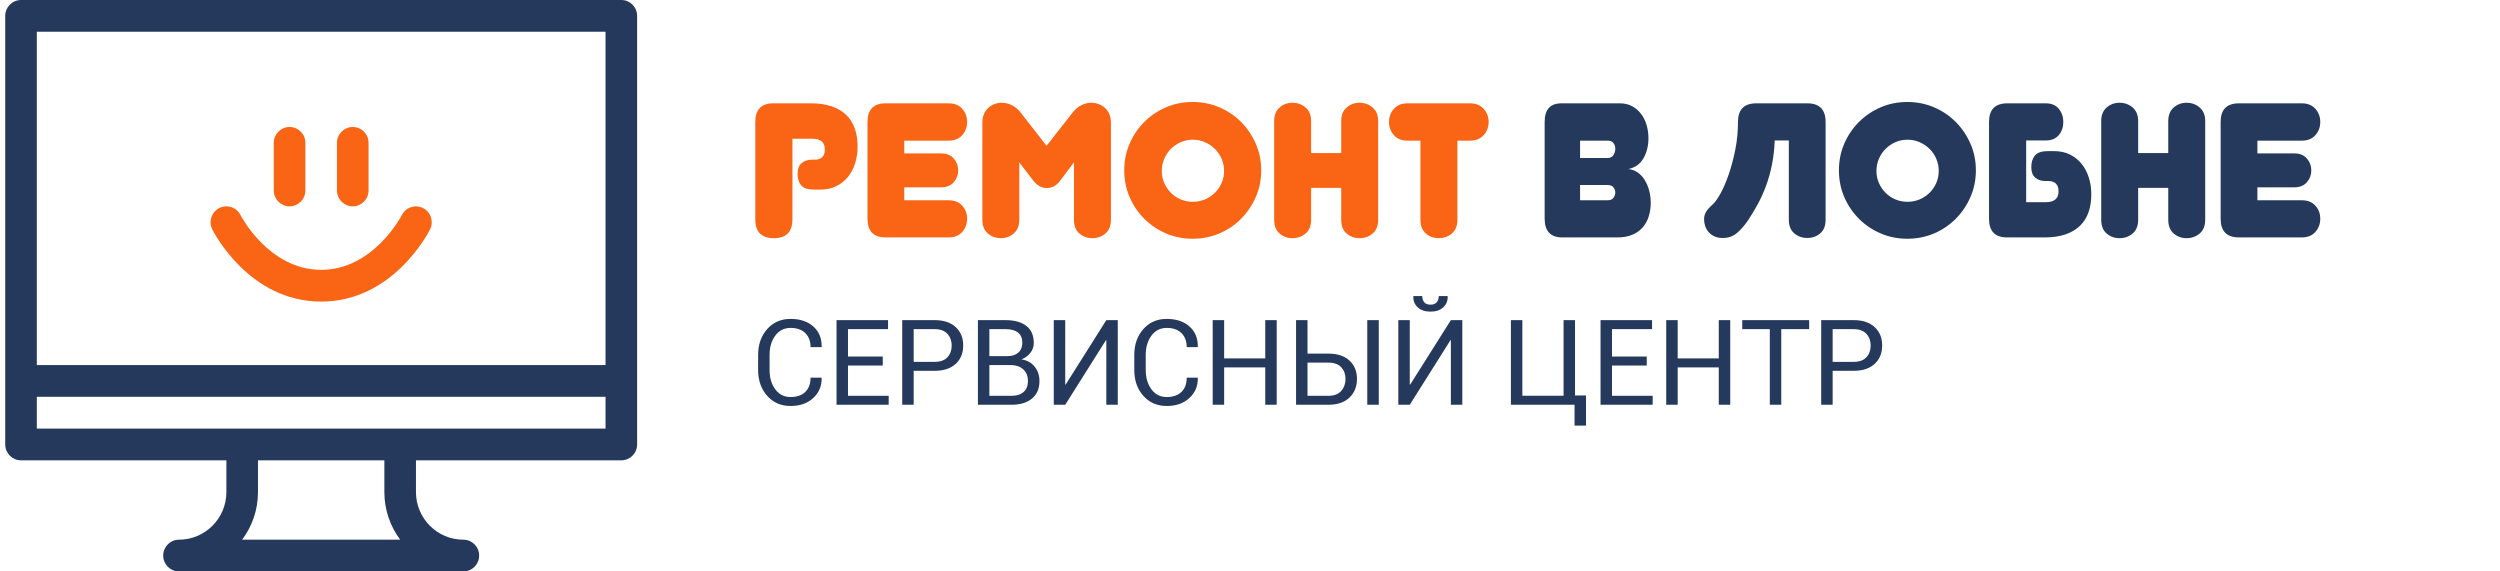 <?xml version="1.0" encoding="UTF-8"?>
<!DOCTYPE svg PUBLIC "-//W3C//DTD SVG 1.1//EN" "http://www.w3.org/Graphics/SVG/1.1/DTD/svg11.dtd">
<!-- Creator: CorelDRAW X8 -->
<svg xmlns="http://www.w3.org/2000/svg" xml:space="preserve" width="210px" height="48px" version="1.1" style="shape-rendering:geometricPrecision; text-rendering:geometricPrecision; image-rendering:optimizeQuality; fill-rule:evenodd; clip-rule:evenodd"
viewBox="0 0 21000000 4799758"
 xmlns:xlink="http://www.w3.org/1999/xlink">
 <defs>
  <style type="text/css">
   <![CDATA[
    .fil0 {fill:#24395C}
    .fil1 {fill:#F96514}
    .fil3 {fill:#24395C;fill-rule:nonzero}
    .fil2 {fill:#F96514;fill-rule:nonzero}
   ]]>
  </style>
 </defs>
 <g id="Слой_x0020_1">
  <g id="_2082995624240">
   <path id="СЕРВИСНЫЙ-ЦЕНТР" class="fil0" d="M6368244 3107907l0 -126465c0,-87572 25285,-159914 75894,-217061 50646,-57109 116146,-85683 196538,-85683 80429,0 144380,21393 191927,64215 47509,42785 70640,99517 69317,170157l-983 2910 -92259 0c0,-49777 -14665,-89160 -43957,-118149 -29291,-28952 -70640,-43466 -124045,-43466 -53708,0 -96493,21657 -128392,64971 -31900,43276 -47850,96984 -47850,161124l0 127447c0,64782 15950,118792 47850,162106 31899,43276 74684,64933 128392,64933 53405,0 94754,-14400 124045,-43201 29292,-28800 43957,-68599 43957,-119396l92259 0 983 2948c1323,66709 -22148,122534 -70300,167473 -48190,44901 -111838,67389 -190944,67389 -80392,0 -145892,-28497 -196538,-85456 -50609,-56958 -75894,-129223 -75894,-216796l0 0zm658667 291972l0 -710938 432648 0 0 75705 -336458 0 0 229949 292010 0 0 75705 -292010 0 0 254403 341825 0 0 75176 -438015 0zm551780 0l0 -710938 271978 0c75856,0 134855,19540 176997,58583 42143,39081 63233,90521 63233,154320 0,64442 -21090,116033 -63233,154774 -42142,38741 -101141,58130 -176997,58130l-175788 0 0 285131 -96190 0zm96190 -360345l175788 0c48190,0 84133,-12926 107907,-38816 23773,-25890 35641,-58508 35641,-97891 0,-39383 -11943,-72265 -35868,-98647 -23925,-26381 -59831,-39534 -107680,-39534l-175788 0 0 274888zm539572 360345l0 -710938 231915 0c74231,0 132323,16025 174314,48114 41991,32051 63005,80165 63005,144266 0,30615 -9449,58017 -28309,82282 -18898,24265 -43956,42747 -75213,55408 46564,6539 83415,26722 110590,60549 27175,33865 40782,73740 40782,119661 0,65085 -21166,114824 -63459,149142 -42332,34357 -99630,51516 -171895,51516l-281730 0zm96190 -75176l185540 0c43956,0 78048,-10847 102313,-32466 24227,-21657 36359,-52347 36359,-92071 0,-39383 -12359,-71094 -37115,-95207 -24719,-24076 -58092,-36927 -100083,-38552l-6350 0 -180664 0 0 258296zm0 -333509l155757 0c35792,0 64933,-9827 87383,-29557 22489,-19691 33714,-47093 33714,-82243 0,-38439 -12132,-67163 -36397,-86212 -24227,-19049 -59150,-28536 -104732,-28536l-135725 0 0 226548zm541009 408685l0 -710938 96190 0 0 541500 2948 982 342278 -542482 96190 0 0 710938 -96190 0 0 -541991 -2948 -983 -342278 542974 -96190 0zm676279 -291972l0 -126465c0,-87572 25323,-159914 75932,-217061 50608,-57109 116146,-85683 196538,-85683 80391,0 144379,21393 191889,64215 47547,42785 70640,99517 69355,170157l-983 2910 -92297 0c0,-49777 -14627,-89160 -43957,-118149 -29291,-28952 -70640,-43466 -124007,-43466 -53708,0 -96531,21657 -128430,64971 -31900,43276 -47850,96984 -47850,161124l0 127447c0,64782 15950,118792 47850,162106 31899,43276 74722,64933 128430,64933 53367,0 94716,-14400 124007,-43201 29330,-28800 43957,-68599 43957,-119396l92297 0 983 2948c1285,66709 -22148,122534 -70338,167473 -48152,44901 -111800,67389 -190906,67389 -80392,0 -145930,-28497 -196538,-85456 -50609,-56958 -75932,-129223 -75932,-216796l0 0zm658704 291972l0 -710938 96191 0 0 321302 345226 0 0 -321302 96190 0 0 710938 -96190 0 0 -313969 -345226 0 0 313969 -96191 0zm700205 0l0 -710938 96190 0 0 281276 175296 0c75856,0 134856,19427 176998,58319 42180,38929 63232,90445 63232,154547 0,64479 -21165,116713 -63459,156739 -42331,40063 -101255,60057 -176771,60057l-271486 0zm96190 -75176l175296 0c47850,0 83831,-13757 107907,-41273 24076,-27515 36133,-61267 36133,-101330 0,-38741 -11943,-71094 -35868,-97135 -23925,-26079 -59982,-39081 -108172,-39081l-175296 0 0 278819zm501965 75176l0 -710938 96682 0 0 710938 -96682 0zm260753 0l0 -710938 96190 0 0 541500 2910 982 342317 -542482 96190 0 0 710938 -96190 0 0 -541991 -2949 -983 -342278 542974 -96190 0zm126465 -910159l982 -2911 73702 0c0,21468 5556,38892 16630,52234 11036,13342 28649,20032 52725,20032 23434,0 40857,-6766 52234,-20297 11414,-13493 17084,-30841 17084,-51969l73739 0 983 2911c1285,37758 -11226,68523 -37607,92297 -26344,23773 -61834,35641 -106433,35641 -44939,0 -80580,-11868 -106924,-35641 -26381,-23774 -38741,-54539 -37115,-92297l0 0zm819336 910159l0 -710938 96190 0 0 635271 346209 0 0 -635271 96190 0 0 632814 92260 0 0 253421 -96190 0 0 -175297 -534659 0zm752929 0l0 -710938 432648 0 0 75705 -336458 0 0 229949 292010 0 0 75705 -292010 0 0 254403 341825 0 0 75176 -438015 0zm551780 0l0 -710938 96190 0 0 321302 345227 0 0 -321302 96190 0 0 710938 -96190 0 0 -313969 -345227 0 0 313969 -96190 0zm638673 -635233l0 -75705 562023 0 0 75705 -234372 0 0 635233 -96190 0 0 -635233 -231461 0zm663089 635233l0 -710938 271978 0c75856,0 134855,19540 176997,58583 42180,39081 63233,90521 63233,154320 0,64442 -21053,116033 -63233,154774 -42142,38741 -101141,58130 -176997,58130l-175788 0 0 285131 -96190 0zm96190 -360345l175788 0c48189,0 84171,-12926 107907,-38816 23773,-25890 35641,-58508 35641,-97891 0,-39383 -11943,-72265 -35868,-98647 -23925,-26381 -59831,-39534 -107680,-39534l-175788 0 0 274888z"/>
   <g id="noun_128895_cc-copy">
    <path id="Shape" class="fil0" d="M5219140 -151l-5042596 0c-73324,0 -132701,59679 -132701,133343l0 3600046c0,73664 59377,133343 132701,133343l1725074 0 0 266649c0,220576 -178547,399992 -398103,399992 -73286,0 -132701,59680 -132701,133344 0,73664 59415,133343 132701,133343l2388616 0c73286,0 132701,-59679 132701,-133343 0,-73664 -59415,-133344 -132701,-133344 -219556,0 -398103,-179416 -398103,-399992l0 -266649 1725112 0c73286,0 132701,-59679 132701,-133343l0 -3600046c0,-73664 -59415,-133343 -132701,-133343l0 0zm-3185124 4533373c83453,-111497 133003,-250018 133003,-399992l0 -266649 1061608 0 0 266649c0,149974 49588,288495 133003,399992l-1327614 0 0 0zm3052423 -933328l-4777194 0 0 -266687 4777194 0 0 266687 0 0zm0 -533336l-4777194 0 0 -2800022 4777194 0 0 2800022 0 0z"/>
    <path id="Path" class="fil1" d="M2697823 2533222c605866,0 902563,-582243 914884,-607037 32693,-65727 6236,-145514 -59075,-178509 -65235,-33147 -144947,-6615 -178093,58848 -2306,4611 -237622,460012 -677716,460012 -440094,0 -675372,-455401 -677489,-459634 -32807,-65841 -112442,-92411 -178056,-59604 -65500,32957 -92070,113009 -59339,178887 12321,24794 309018,607037 914884,607037zm265402 -800022c73323,0 132701,-59680 132701,-133344l0 -399992c0,-73664 -59378,-133343 -132701,-133343 -73286,0 -132701,59679 -132701,133343l0 399992c0,73664 59415,133344 132701,133344zm-530804 0c73324,0 132701,-59680 132701,-133344l0 -399992c0,-73664 -59377,-133343 -132701,-133343 -73286,0 -132701,59679 -132701,133343l0 399992c0,73664 59415,133344 132701,133344z"/>
   </g>
  </g>
  <path class="fil2" d="M6656588 1840578c0,106659 -51743,159989 -155227,159989 -104506,0 -156777,-52272 -156777,-156777l0 -819223c0,-104543 50117,-156777 150389,-156777l316804 0c67201,0 125595,8505 175183,25588 49626,17046 90408,41311 122421,72795 31975,31484 55711,69620 71207,114408 15459,44788 23169,94942 23169,150389 0,51213 -7181,98949 -21581,143208 -14401,44259 -34924,82395 -61608,114408 -26646,31975 -59188,57336 -97588,76007 -38401,18633 -82130,27969 -131189,27969l-54426 0c-51176,0 -86930,-11981 -107189,-35982 -20258,-24000 -30388,-56278 -30388,-96795 0,-40555 11188,-70413 33601,-89613 22375,-19201 50646,-28801 84776,-28801l25625 0c26646,0 47434,-6916 62401,-20787 14929,-13871 22375,-35226 22375,-64026 0,-31976 -9071,-55182 -27175,-69582 -18142,-14401 -43768,-21582 -76801,-21582l-168002 0 0 675184z"/>
  <path id="1" class="fil2" d="M7440547 1994179c-102388,0 -153602,-52271 -153602,-156814l0 -812798c0,-104543 51214,-156777 153602,-156777l528007 0c49059,0 87195,15459 114408,46376 27213,30955 40781,67730 40781,110401 0,42672 -13568,79485 -40781,110402 -27213,30954 -65349,46413 -114408,46413l-372780 0 0 107189 310379 0c44826,0 79749,14135 104808,42406 25058,28272 37607,61607 37607,100008 0,38400 -12549,71736 -37607,100008 -25059,28233 -59982,42369 -104808,42369l-310379 0 0 108814 372780 0c49059,0 87195,15193 114408,45619 27213,30388 40781,66898 40781,109570 0,42671 -13568,79484 -40781,110401 -27213,30955 -65349,46413 -114408,46413l-528007 0z"/>
  <path id="2" class="fil2" d="M8790952 1579787c-41613,0 -79485,-21884 -113614,-65614l-115202 -150389 0 481594c0,50117 -15458,88517 -46375,115201 -30955,26684 -66672,39988 -107227,39988 -42671,0 -79446,-13040 -110401,-39194 -30917,-26117 -46375,-64782 -46375,-115995l0 -817598c0,-25588 4535,-48794 13568,-69620 9071,-20788 21090,-38136 36020,-51969 14929,-13871 32277,-24567 52006,-32013 19730,-7484 40253,-11188 61608,-11188 27704,0 55446,6652 83188,19994 27742,13342 51742,32807 72001,58395l220803 283203 222390 -283203c20258,-25588 43994,-45053 71207,-58395 27213,-13342 54653,-19994 82395,-19994 21354,0 41878,3704 61607,11188 19729,7446 37342,18142 52801,32013 15458,13833 27742,31181 36813,51969 9033,20826 13568,44032 13568,69620l0 817598c0,51213 -15458,89878 -46375,115995 -30955,26154 -67730,39194 -110401,39194 -41614,0 -77595,-13040 -108021,-39194 -30388,-26117 -45581,-64782 -45581,-115995l0 -481594 -113614 150389c-18142,24530 -36776,41614 -55976,51214 -19200,9600 -39496,14400 -60813,14400z"/>
  <path id="3" class="fil2" d="M9443722 1430985c0,-80014 14929,-154660 44826,-224015 29859,-69318 70905,-130131 123176,-182403 52272,-52271 113085,-93317 182403,-123176 69355,-29897 144001,-44826 224015,-44826 80014,0 154925,14929 224809,44826 69847,29859 130660,70905 182402,123176 51705,52272 92789,113085 123177,182403 30425,69355 45619,144001 45619,224015 0,79976 -15194,154660 -45619,223978 -30388,69355 -71472,130130 -123177,182402 -51742,52271 -112555,93355 -182402,123214 -69884,29859 -144795,44788 -224809,44788 -80014,0 -154660,-14929 -224015,-44788 -69318,-29859 -130131,-70943 -182403,-123214 -52271,-52272 -93317,-113047 -123176,-182402 -29897,-69318 -44826,-144002 -44826,-223978zm315217 4800c0,36246 6916,70111 20787,101595 13871,31446 32543,58924 56014,82395 23471,23471 50948,41877 82394,55219 31484,13304 65349,19994 101595,19994 36284,0 70149,-6690 101595,-19994 31484,-13342 59226,-31748 83227,-55219 24000,-23471 42936,-50949 56769,-82395 13871,-31484 20825,-65349 20825,-101595 0,-36284 -6954,-70413 -20825,-102426 -13833,-31976 -32769,-59718 -56769,-83189 -24001,-23471 -51743,-42142 -83227,-56013 -31446,-13833 -65311,-20788 -101595,-20788 -36246,0 -70111,6955 -101595,20788 -31446,13871 -58923,32542 -82394,56013 -23471,23471 -42143,51213 -56014,83189 -13871,32013 -20787,66142 -20787,102426z"/>
  <path id="4" class="fil2" d="M11576536 1845378c0,51213 -15458,89878 -46413,115995 -30917,26154 -67730,39194 -110363,39194 -41614,0 -77633,-13040 -108021,-39194 -30387,-26117 -45581,-64782 -45581,-115995l0 -267216 -252816 0 0 267216c0,51213 -15459,89878 -46413,115995 -30917,26154 -67730,39194 -110402,39194 -41575,0 -77594,-13040 -107982,-39194 -30426,-26117 -45620,-64782 -45620,-115995l0 -828786c0,-49096 15194,-86968 45620,-113614 30388,-26683 66407,-39988 107982,-39988 42672,0 79485,13305 110402,39988 30954,26646 46413,64518 46413,113614l0 268766 252816 0 0 -268766c0,-49096 15194,-86968 45581,-113614 30388,-26683 66407,-39988 108021,-39988 42633,0 79446,13305 110363,39988 30955,26646 46413,64518 46413,113614l0 828786z"/>
  <path id="5" class="fil2" d="M12242157 1845378c0,51213 -15458,89878 -46413,115995 -30917,26154 -67730,39194 -110401,39194 -41576,0 -77595,-13040 -107983,-39194 -30425,-26117 -45619,-64782 -45619,-115995l0 -663996 -108776 0c-49097,0 -87233,-15459 -114408,-46413 -27213,-30917 -40819,-67730 -40819,-110402 0,-42671 13606,-79446 40819,-110401 27175,-30917 65311,-46376 114408,-46376l524794 0c49059,0 87459,15459 115201,46376 27742,30955 41575,67730 41575,110401 0,42672 -13833,79485 -41575,110402 -27742,30954 -66142,46413 -115201,46413l-105602 0 0 663996z"/>
  <path id="6" class="fil3" d="M13272583 1181382l0 145589 231990 0c21317,0 37342,-8013 48001,-24000 10658,-15988 15987,-34130 15987,-54388 0,-17084 -5064,-32542 -15193,-46414 -10130,-13871 -26382,-20787 -48795,-20787l-231990 0zm0 372779l0 128015 231990 0c22413,0 38665,-6917 48795,-20788 10129,-13871 15193,-28271 15193,-43201 0,-16025 -5064,-30690 -15193,-43994 -10130,-13342 -26382,-20032 -48795,-20032l-231990 0zm-297604 -529594c0,-104543 46905,-156777 140789,-156777l491194 0c39459,0 74155,8240 104014,24794 29859,16517 54917,38401 75176,65576 20296,27213 35490,58432 45619,93620 10129,35188 15194,70943 15194,107189 0,63988 -13606,120266 -40782,168796 -27213,48530 -69619,79220 -127220,91995 28800,3212 54690,12812 77595,28800 22942,16025 42406,36813 58394,62401 16025,25625 28536,54955 37607,88026 9071,33071 13606,67730 13606,103976 0,39497 -5329,76801 -15987,112027 -10659,35188 -27213,66105 -49626,92788 -22375,26684 -51440,47736 -87195,63195 -35717,15458 -78124,23206 -127183,23206l-462393 0c-99214,0 -148802,-52800 -148802,-158402l0 -811210z"/>
  <path id="7" class="fil3" d="M15181382 867790c102389,0 153602,52234 153602,156777l0 820811c0,51213 -15194,89613 -45582,115201 -30426,25588 -66407,38401 -108020,38401 -41613,0 -77859,-12813 -108776,-38401 -30955,-25588 -46414,-63988 -46414,-115201l0 -665584 -118414 0c-3174,73589 -10923,141054 -23206,202397 -12246,61304 -28271,119170 -48001,173596 -19729,54388 -42633,105865 -68788,154395 -26117,48530 -55182,96795 -87195,144796 -27742,40517 -57865,74684 -90407,102388 -32542,27742 -72266,41614 -119208,41614 -27704,0 -51440,-4801 -71207,-14401 -19730,-9600 -35982,-21883 -48795,-36813 -12775,-14929 -22110,-31710 -28006,-50381 -5859,-18672 -8769,-37607 -8769,-56807 0,-20259 5065,-39724 15194,-58395 10129,-18671 29065,-40290 56807,-64820 20259,-18104 42671,-49588 67201,-94376 24529,-44825 47471,-98420 68788,-160821 21317,-62400 39459,-131189 54388,-206402 14930,-75176 22413,-152241 22413,-231197 0,-104543 51213,-156777 153602,-156777l428793 0z"/>
  <path id="8" class="fil3" d="M15446973 1430985c0,-80014 14929,-154660 44825,-224015 29859,-69318 70905,-130131 123177,-182403 52271,-52271 113085,-93317 182402,-123176 69355,-29897 144002,-44826 224015,-44826 80014,0 154925,14929 224810,44826 69846,29859 130659,70905 182402,123176 51704,52272 92788,113085 123176,182403 30426,69355 45620,144001 45620,224015 0,79976 -15194,154660 -45620,223978 -30388,69355 -71472,130130 -123176,182402 -51743,52271 -112556,93355 -182402,123214 -69885,29859 -144796,44788 -224810,44788 -80013,0 -154660,-14929 -224015,-44788 -69317,-29859 -130131,-70943 -182402,-123214 -52272,-52272 -93318,-113047 -123177,-182402 -29896,-69318 -44825,-144002 -44825,-223978zm315216 4800c0,36246 6917,70111 20788,101595 13871,31446 32542,58924 56013,82395 23471,23471 50949,41877 82395,55219 31484,13304 65349,19994 101595,19994 36284,0 70149,-6690 101595,-19994 31484,-13342 59226,-31748 83226,-55219 24000,-23471 42936,-50949 56769,-82395 13871,-31484 20826,-65349 20826,-101595 0,-36284 -6955,-70413 -20826,-102426 -13833,-31976 -32769,-59718 -56769,-83189 -24000,-23471 -51742,-42142 -83226,-56013 -31446,-13833 -65311,-20788 -101595,-20788 -36246,0 -70111,6955 -101595,20788 -31446,13871 -58924,32542 -82395,56013 -23471,23471 -42142,51213 -56013,83189 -13871,32013 -20788,66142 -20788,102426z"/>
  <path id="9" class="fil3" d="M16858190 1994179c-100272,0 -150389,-52271 -150389,-156814l0 -812798c0,-104543 51175,-156777 153602,-156777l323191 0c48001,0 84512,15459 109608,46376 25059,30955 37607,67730 37607,110401 0,42672 -12548,79220 -37607,109608 -25096,30388 -61607,45619 -109608,45619l-164789 0 0 518369 168002 0c33034,0 58659,-7446 76801,-22375 18104,-14929 27175,-38400 27175,-70413 0,-27743 -7446,-48795 -22375,-63195 -14967,-14400 -35755,-21619 -62401,-21619l-25625 0c-34130,0 -62401,-9336 -84776,-27969 -22413,-18671 -33600,-48265 -33600,-88820 0,-40517 10129,-73059 30387,-97589 20259,-24529 56014,-36813 107189,-36813l54426 0c49059,0 92789,9336 131189,28007 38400,18671 70943,44259 97589,76801 26683,32542 47207,70943 61607,115201 14400,44259 21581,91995 21581,143208 0,55447 -7710,105337 -23169,149596 -15496,44259 -39232,82130 -71207,113614 -32013,31446 -72795,55711 -122420,72795 -49588,17046 -107983,25587 -175184,25587l-316804 0z"/>
  <path id="10" class="fil3" d="M18523774 1845378c0,51213 -15459,89878 -46414,115995 -30917,26154 -67730,39194 -110363,39194 -41613,0 -77633,-13040 -108021,-39194 -30387,-26117 -45581,-64782 -45581,-115995l0 -267216 -252816 0 0 267216c0,51213 -15458,89878 -46413,115995 -30917,26154 -67730,39194 -110402,39194 -41575,0 -77594,-13040 -107982,-39194 -30426,-26117 -45619,-64782 -45619,-115995l0 -828786c0,-49096 15193,-86968 45619,-113614 30388,-26683 66407,-39988 107982,-39988 42672,0 79485,13305 110402,39988 30955,26646 46413,64518 46413,113614l0 268766 252816 0 0 -268766c0,-49096 15194,-86968 45581,-113614 30388,-26683 66408,-39988 108021,-39988 42633,0 79446,13305 110363,39988 30955,26646 46414,64518 46414,113614l0 828786z"/>
  <path id="11" class="fil3" d="M18806977 1994179c-102389,0 -153602,-52271 -153602,-156814l0 -812798c0,-104543 51213,-156777 153602,-156777l528007 0c49059,0 87195,15459 114407,46376 27213,30955 40782,67730 40782,110401 0,42672 -13569,79485 -40782,110402 -27212,30954 -65348,46413 -114407,46413l-372780 0 0 107189 310379 0c44826,0 79749,14135 104808,42406 25058,28272 37606,61607 37606,100008 0,38400 -12548,71736 -37606,100008 -25059,28233 -59982,42369 -104808,42369l-310379 0 0 108814 372780 0c49059,0 87195,15193 114407,45619 27213,30388 40782,66898 40782,109570 0,42671 -13569,79484 -40782,110401 -27212,30955 -65348,46413 -114407,46413l-528007 0z"/>
 </g>
</svg>
